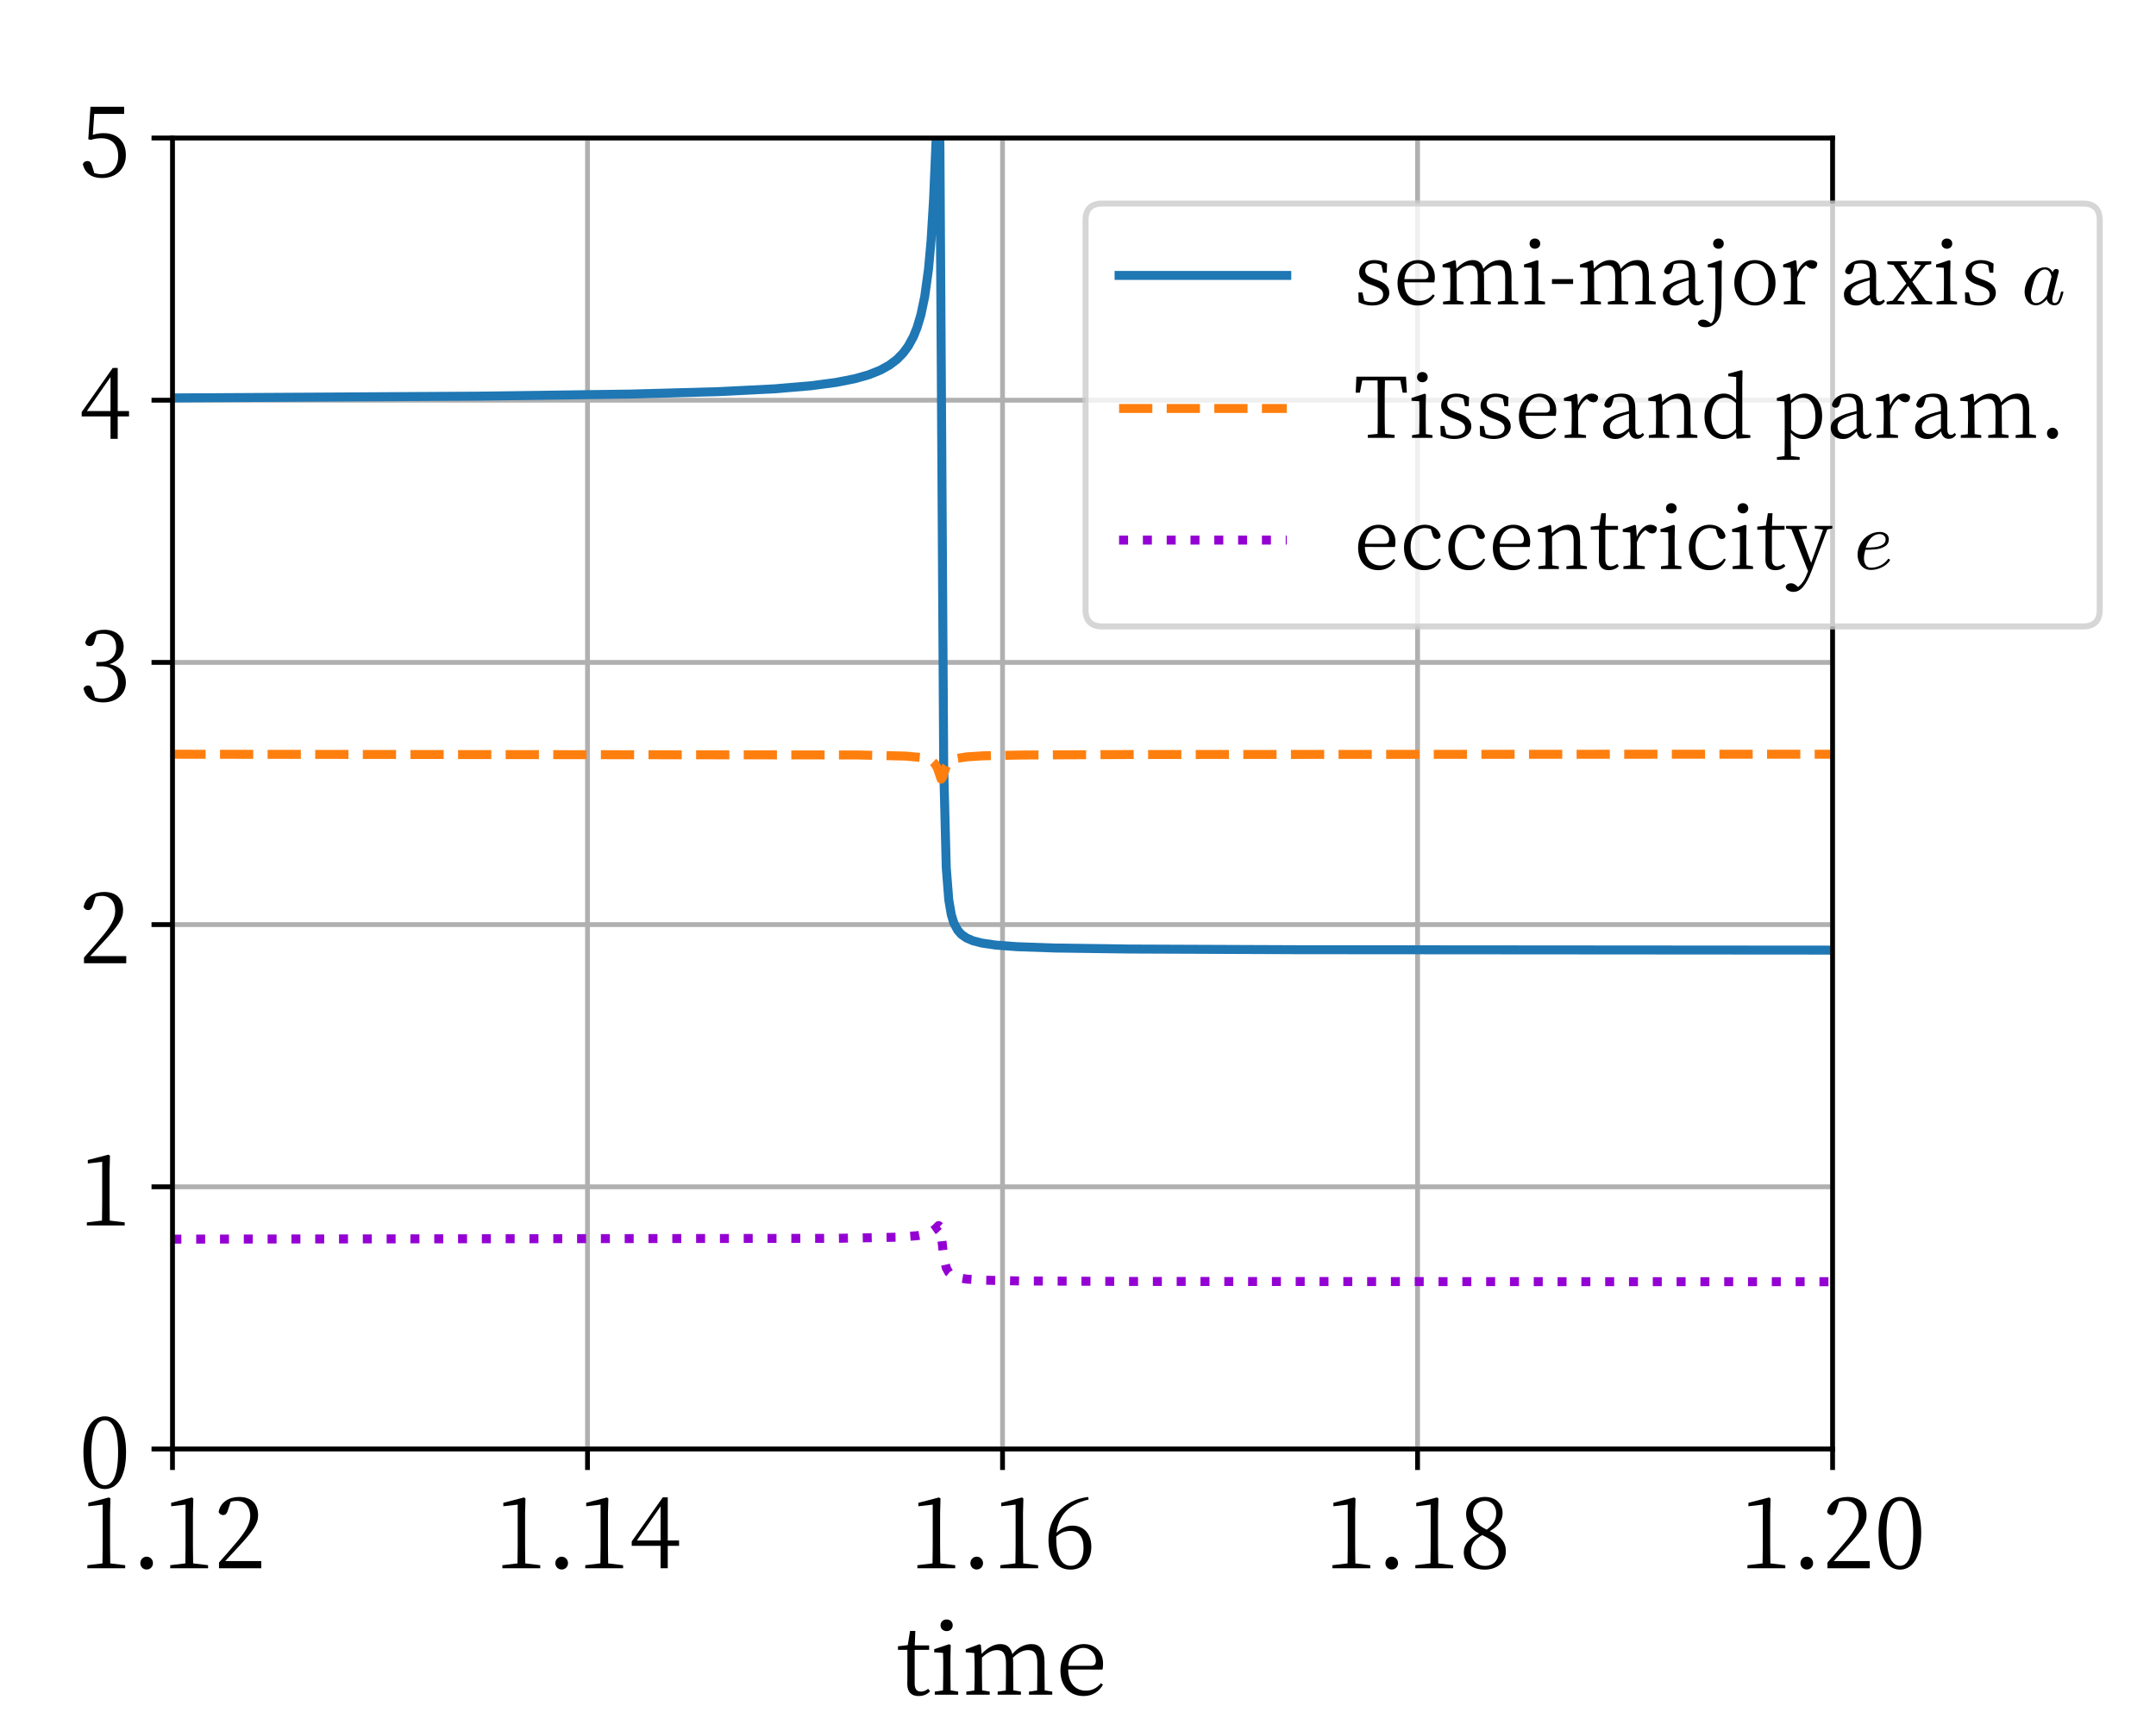 <?xml version="1.0" encoding="utf-8" standalone="no"?>
<!DOCTYPE svg PUBLIC "-//W3C//DTD SVG 1.1//EN"
  "http://www.w3.org/Graphics/SVG/1.1/DTD/svg11.dtd">
<!-- Created with matplotlib (https://matplotlib.org/) -->
<svg height="288pt" version="1.1" viewBox="0 0 360 288" width="360pt" xmlns="http://www.w3.org/2000/svg" xmlns:xlink="http://www.w3.org/1999/xlink">
 <defs>
  <style type="text/css">*{stroke-linecap:butt;stroke-linejoin:round;}</style>
 </defs>
 <g id="figure_1">
  <g id="patch_1">
   <path d="M 0 288 
L 360 288 
L 360 0 
L 0 0 
z
" style="fill:#ffffff;"/>
  </g>
  <g id="axes_1">
   <g id="patch_2">
    <path d="M 28.8 241.92 
L 306 241.92 
L 306 23.04 
L 28.8 23.04 
z
" style="fill:#ffffff;"/>
   </g>
   <g id="matplotlib.axis_1">
    <g id="xtick_1">
     <g id="line2d_1">
      <path clip-path="url(#pef158d68c6)" d="M 28.8 241.92 
L 28.8 23.04 
" style="fill:none;stroke:#b0b0b0;stroke-linecap:square;stroke-width:0.8;"/>
     </g>
     <g id="line2d_2">
      <defs>
       <path d="M 0 0 
L 0 3.5 
" id="mef0de78841" style="stroke:#000000;stroke-width:0.8;"/>
      </defs>
      <g>
       <use style="stroke:#000000;stroke-width:0.8;" x="28.8" xlink:href="#mef0de78841" y="241.92"/>
      </g>
     </g>
     <g id="text_1">
      <!-- 1.12 -->
      <g transform="translate(13.255 261.832)scale(0.16 -0.16)">
       <defs>
        <path d="M 32.203 5.094 
C 32.094 11.094 32 17 32 22.906 
L 32 57.203 
L 32.406 72.797 
L 30.906 73.906 
L 9.297 68.297 
L 9.297 64.703 
L 24.297 66.406 
L 24.297 22.906 
C 24.297 17 24.203 11.094 24.094 5.094 
L 8.297 3.203 
L 8.297 0 
L 47.797 0 
L 47.797 3.203 
z
" id="SourceHanSerifJP-Regular-49"/>
        <path d="M 16.297 -1.297 
C 20.094 -1.297 22.906 1.703 22.906 5.297 
C 22.906 9 20.094 12.094 16.297 12.094 
C 12.5 12.094 9.703 9 9.703 5.297 
C 9.703 1.703 12.5 -1.297 16.297 -1.297 
z
" id="SourceHanSerifJP-Regular-46"/>
        <path d="M 11.797 7.5 
C 17.297 13.5 22.5 19 25.297 22.094 
C 41 39.094 46.094 46.094 46.094 55.297 
C 46.094 66.594 39.797 74.406 26.297 74.406 
C 15.906 74.406 6.594 69.094 4.906 58.594 
C 6 56.703 7.5 55.5 9.703 55.5 
C 12.297 55.5 13.797 57.406 15 61.703 
L 17.5 69.406 
C 19.906 70.094 22.203 70.297 24.094 70.297 
C 32.703 70.297 37.906 64 37.906 54.797 
C 37.906 46.297 33.203 38.203 22.5 25.797 
C 17.703 20.203 11.594 13 5.297 6 
L 5.297 0 
L 49.406 0 
L 49.406 7.5 
z
" id="SourceHanSerifJP-Regular-50"/>
       </defs>
       <use xlink:href="#SourceHanSerifJP-Regular-49"/>
       <use x="53.9" xlink:href="#SourceHanSerifJP-Regular-46"/>
       <use x="86.5" xlink:href="#SourceHanSerifJP-Regular-49"/>
       <use x="140.4" xlink:href="#SourceHanSerifJP-Regular-50"/>
      </g>
     </g>
    </g>
    <g id="xtick_2">
     <g id="line2d_3">
      <path clip-path="url(#pef158d68c6)" d="M 98.1 241.92 
L 98.1 23.04 
" style="fill:none;stroke:#b0b0b0;stroke-linecap:square;stroke-width:0.8;"/>
     </g>
     <g id="line2d_4">
      <g>
       <use style="stroke:#000000;stroke-width:0.8;" x="98.1" xlink:href="#mef0de78841" y="241.92"/>
      </g>
     </g>
     <g id="text_2">
      <!-- 1.14 -->
      <g transform="translate(82.555 261.832)scale(0.16 -0.16)">
       <defs>
        <path d="M 8.297 29 
L 33 64.5 
L 33 29 
z
M 52.297 29 
L 40.5 29 
L 40.5 74 
L 35.297 74 
L 2.906 28 
L 2.906 23.406 
L 33 23.406 
L 33 0 
L 40.5 0 
L 40.5 23.406 
L 52.297 23.406 
z
" id="SourceHanSerifJP-Regular-52"/>
       </defs>
       <use xlink:href="#SourceHanSerifJP-Regular-49"/>
       <use x="53.9" xlink:href="#SourceHanSerifJP-Regular-46"/>
       <use x="86.5" xlink:href="#SourceHanSerifJP-Regular-49"/>
       <use x="140.4" xlink:href="#SourceHanSerifJP-Regular-52"/>
      </g>
     </g>
    </g>
    <g id="xtick_3">
     <g id="line2d_5">
      <path clip-path="url(#pef158d68c6)" d="M 167.4 241.92 
L 167.4 23.04 
" style="fill:none;stroke:#b0b0b0;stroke-linecap:square;stroke-width:0.8;"/>
     </g>
     <g id="line2d_6">
      <g>
       <use style="stroke:#000000;stroke-width:0.8;" x="167.4" xlink:href="#mef0de78841" y="241.92"/>
      </g>
     </g>
     <g id="text_3">
      <!-- 1.16 -->
      <g transform="translate(151.855 261.832)scale(0.16 -0.16)">
       <defs>
        <path d="M 27.797 2.594 
C 18.406 2.594 12.797 12.5 12.797 30.797 
C 12.797 31.5 12.797 32.297 12.797 33 
C 17.406 37.5 22.703 39 27.797 39 
C 35.906 39 41.297 33.5 41.297 21.203 
C 41.297 8.906 35.906 2.594 27.797 2.594 
z
M 46.094 74.406 
C 19.5 71.203 4.703 52 4.703 29.594 
C 4.703 10.203 13.406 -1.406 27.594 -1.406 
C 40.297 -1.406 49.406 7.406 49.406 22.594 
C 49.406 36 41.406 44.5 29.703 44.5 
C 23.594 44.5 17.797 41.797 13.094 36.906 
C 15 54.906 25.594 66.906 46.594 71.703 
z
" id="SourceHanSerifJP-Regular-54"/>
       </defs>
       <use xlink:href="#SourceHanSerifJP-Regular-49"/>
       <use x="53.9" xlink:href="#SourceHanSerifJP-Regular-46"/>
       <use x="86.5" xlink:href="#SourceHanSerifJP-Regular-49"/>
       <use x="140.4" xlink:href="#SourceHanSerifJP-Regular-54"/>
      </g>
     </g>
    </g>
    <g id="xtick_4">
     <g id="line2d_7">
      <path clip-path="url(#pef158d68c6)" d="M 236.7 241.92 
L 236.7 23.04 
" style="fill:none;stroke:#b0b0b0;stroke-linecap:square;stroke-width:0.8;"/>
     </g>
     <g id="line2d_8">
      <g>
       <use style="stroke:#000000;stroke-width:0.8;" x="236.7" xlink:href="#mef0de78841" y="241.92"/>
      </g>
     </g>
     <g id="text_4">
      <!-- 1.18 -->
      <g transform="translate(221.155 261.832)scale(0.16 -0.16)">
       <defs>
        <path d="M 27.203 2.5 
C 18.297 2.5 12.5 8.594 12.5 17.406 
C 12.5 25.203 16.203 29.797 24.203 34.594 
C 37.297 28.594 41.297 23.594 41.297 16.594 
C 41.297 8.297 35.797 2.5 27.203 2.5 
z
M 14.594 58 
C 14.594 65.703 20.406 70.297 27 70.297 
C 34.594 70.297 38.797 64.406 38.797 57.594 
C 38.797 50.297 36.094 45.5 28.906 40.297 
C 17.5 45.703 14.594 51.703 14.594 58 
z
M 32.094 38.797 
C 42.5 44.5 45.5 51.5 45.5 57.5 
C 45.5 67.297 38.406 74.406 27.203 74.406 
C 16.203 74.406 7.406 67.5 7.406 56.703 
C 7.406 48.297 11.406 41.297 21 36.203 
C 10.5 31 5 25 5 16.594 
C 5 5.094 13.797 -1.406 27 -1.406 
C 39.594 -1.406 48.906 6.297 48.906 17.594 
C 48.906 27.203 43.906 33.297 32.094 38.797 
z
" id="SourceHanSerifJP-Regular-56"/>
       </defs>
       <use xlink:href="#SourceHanSerifJP-Regular-49"/>
       <use x="53.9" xlink:href="#SourceHanSerifJP-Regular-46"/>
       <use x="86.5" xlink:href="#SourceHanSerifJP-Regular-49"/>
       <use x="140.4" xlink:href="#SourceHanSerifJP-Regular-56"/>
      </g>
     </g>
    </g>
    <g id="xtick_5">
     <g id="line2d_9">
      <path clip-path="url(#pef158d68c6)" d="M 306 241.92 
L 306 23.04 
" style="fill:none;stroke:#b0b0b0;stroke-linecap:square;stroke-width:0.8;"/>
     </g>
     <g id="line2d_10">
      <g>
       <use style="stroke:#000000;stroke-width:0.8;" x="306" xlink:href="#mef0de78841" y="241.92"/>
      </g>
     </g>
     <g id="text_5">
      <!-- 1.20 -->
      <g transform="translate(290.455 261.832)scale(0.16 -0.16)">
       <defs>
        <path d="M 13 37.094 
C 13 63 19.906 70.297 27.094 70.297 
C 34.094 70.297 40.906 63 40.906 37.094 
C 40.906 10 34.094 2.594 27.094 2.594 
C 19.906 2.594 13 9.906 13 37.094 
z
M 27.094 74.406 
C 15.703 74.406 4.703 64.203 4.703 37.094 
C 4.703 8.797 15.703 -1.406 27.094 -1.406 
C 38.406 -1.406 49.203 8.797 49.203 37.094 
C 49.203 64.203 38.406 74.406 27.094 74.406 
z
" id="SourceHanSerifJP-Regular-48"/>
       </defs>
       <use xlink:href="#SourceHanSerifJP-Regular-49"/>
       <use x="53.9" xlink:href="#SourceHanSerifJP-Regular-46"/>
       <use x="86.5" xlink:href="#SourceHanSerifJP-Regular-50"/>
       <use x="140.4" xlink:href="#SourceHanSerifJP-Regular-48"/>
      </g>
     </g>
    </g>
    <g id="text_6">
     <!-- time -->
     <g transform="translate(149.768 282.938)scale(0.16 -0.16)">
      <defs>
       <path d="M 32.594 6.094 
C 29.797 4.094 27.594 3.203 25 3.203 
C 20.906 3.203 18.5 5.703 18.5 11.594 
L 18.5 46.797 
L 33.594 46.797 
L 33.594 51.406 
L 18.594 51.406 
L 19.203 66.5 
L 13.703 66.5 
L 11.297 51.703 
L 1.094 50.5 
L 1.094 46.797 
L 10.906 46.797 
L 10.906 19.906 
C 10.906 16 10.797 13.703 10.797 11.203 
C 10.797 2.703 15 -1.406 22.594 -1.406 
C 27.703 -1.406 31.797 0.406 34.594 3.594 
z
" id="SourceHanSerifJP-Regular-116"/>
       <path d="M 16.406 66.297 
C 20 66.297 22.797 68.797 22.797 72.406 
C 22.797 76.094 20 78.5 16.406 78.5 
C 12.906 78.5 10.094 76.094 10.094 72.406 
C 10.094 68.797 12.906 66.297 16.406 66.297 
z
M 20.594 4.5 
C 20.5 10 20.406 17.703 20.406 22.797 
L 20.406 37.5 
L 20.703 51.703 
L 19.203 52.703 
L 3.5 47.5 
L 3.5 44.203 
L 12.703 43.594 
C 12.906 38.594 12.906 34.594 12.906 28.406 
L 12.906 22.797 
C 12.906 17.703 12.797 10 12.703 4.5 
L 4.094 3.203 
L 4.094 0 
L 28.5 0 
L 28.5 3.203 
z
" id="SourceHanSerifJP-Regular-105"/>
       <path d="M 86.297 4.5 
C 86.203 10 86.094 17.594 86.094 22.797 
L 86.094 34 
C 86.094 47.5 81 52.797 72.406 52.797 
C 65.406 52.797 58.297 49.406 52.5 42.297 
C 50.797 49.703 46.5 52.797 39.797 52.797 
C 33.203 52.797 26.203 48.797 20.5 42.5 
L 19.703 51.703 
L 18.297 52.703 
L 3.906 47.406 
L 3.906 44.203 
L 12.797 43.5 
C 13 38.906 13.203 34.703 13.203 28.297 
L 13.203 22.797 
C 13.203 17.703 13.094 10 12.906 4.406 
L 4.5 3.203 
L 4.5 0 
L 28.906 0 
L 28.906 3.203 
L 21 4.5 
C 20.906 10 20.797 17.703 20.797 22.797 
L 20.797 38.703 
C 27 44.406 31.703 46.5 36.594 46.5 
C 42.797 46.5 45.906 43 45.906 32.797 
L 45.906 22.797 
C 45.906 17.594 45.797 9.906 45.703 4.406 
L 37.203 3.203 
L 37.203 0 
L 61.5 0 
L 61.5 3.203 
L 53.594 4.5 
C 53.5 10 53.406 17.594 53.406 22.797 
L 53.406 33.203 
C 53.406 35.094 53.297 36.906 53.094 38.5 
C 59.297 44.594 64.297 46.5 69 46.5 
C 75.297 46.5 78.594 43.406 78.594 33 
L 78.594 22.797 
C 78.594 17.594 78.5 10 78.406 4.406 
L 69.906 3.203 
L 69.906 0 
L 94.203 0 
L 94.203 3.203 
z
" id="SourceHanSerifJP-Regular-109"/>
       <path d="M 13.297 30.094 
C 14.5 42.797 21.797 48.797 29.094 48.797 
C 36.797 48.797 42.094 42.5 42.094 35.5 
C 42.094 32.297 41.094 30.094 36.703 30.094 
z
M 48.906 26.203 
C 49.406 27.703 49.594 29.797 49.594 32.406 
C 49.594 44.906 41.203 52.797 29.594 52.797 
C 16.406 52.797 5.094 42.094 5.094 25.406 
C 5.094 8.297 15.203 -1.406 29.203 -1.406 
C 38.5 -1.406 45.406 3.203 49.5 10.406 
L 47.406 12 
C 43.5 7.297 38.797 4.203 31.703 4.203 
C 21.094 4.203 13.297 11.5 13.203 26.297 
z
" id="SourceHanSerifJP-Regular-101"/>
      </defs>
      <use xlink:href="#SourceHanSerifJP-Regular-116"/>
      <use x="35.4" xlink:href="#SourceHanSerifJP-Regular-105"/>
      <use x="67.9" xlink:href="#SourceHanSerifJP-Regular-109"/>
      <use x="165.5" xlink:href="#SourceHanSerifJP-Regular-101"/>
     </g>
    </g>
   </g>
   <g id="matplotlib.axis_2">
    <g id="ytick_1">
     <g id="line2d_11">
      <path clip-path="url(#pef158d68c6)" d="M 28.8 241.92 
L 306 241.92 
" style="fill:none;stroke:#b0b0b0;stroke-linecap:square;stroke-width:0.8;"/>
     </g>
     <g id="line2d_12">
      <defs>
       <path d="M 0 0 
L -3.5 0 
" id="m715f89137c" style="stroke:#000000;stroke-width:0.8;"/>
      </defs>
      <g>
       <use style="stroke:#000000;stroke-width:0.8;" x="28.8" xlink:href="#m715f89137c" y="241.92"/>
      </g>
     </g>
     <g id="text_7">
      <!-- 0 -->
      <g transform="translate(13.175 248.376)scale(0.16 -0.16)">
       <use xlink:href="#SourceHanSerifJP-Regular-48"/>
      </g>
     </g>
    </g>
    <g id="ytick_2">
     <g id="line2d_13">
      <path clip-path="url(#pef158d68c6)" d="M 28.8 198.144 
L 306 198.144 
" style="fill:none;stroke:#b0b0b0;stroke-linecap:square;stroke-width:0.8;"/>
     </g>
     <g id="line2d_14">
      <g>
       <use style="stroke:#000000;stroke-width:0.8;" x="28.8" xlink:href="#m715f89137c" y="198.144"/>
      </g>
     </g>
     <g id="text_8">
      <!-- 1 -->
      <g transform="translate(13.175 204.6)scale(0.16 -0.16)">
       <use xlink:href="#SourceHanSerifJP-Regular-49"/>
      </g>
     </g>
    </g>
    <g id="ytick_3">
     <g id="line2d_15">
      <path clip-path="url(#pef158d68c6)" d="M 28.8 154.368 
L 306 154.368 
" style="fill:none;stroke:#b0b0b0;stroke-linecap:square;stroke-width:0.8;"/>
     </g>
     <g id="line2d_16">
      <g>
       <use style="stroke:#000000;stroke-width:0.8;" x="28.8" xlink:href="#m715f89137c" y="154.368"/>
      </g>
     </g>
     <g id="text_9">
      <!-- 2 -->
      <g transform="translate(13.175 160.824)scale(0.16 -0.16)">
       <use xlink:href="#SourceHanSerifJP-Regular-50"/>
      </g>
     </g>
    </g>
    <g id="ytick_4">
     <g id="line2d_17">
      <path clip-path="url(#pef158d68c6)" d="M 28.8 110.592 
L 306 110.592 
" style="fill:none;stroke:#b0b0b0;stroke-linecap:square;stroke-width:0.8;"/>
     </g>
     <g id="line2d_18">
      <g>
       <use style="stroke:#000000;stroke-width:0.8;" x="28.8" xlink:href="#m715f89137c" y="110.592"/>
      </g>
     </g>
     <g id="text_10">
      <!-- 3 -->
      <g transform="translate(13.175 117.048)scale(0.16 -0.16)">
       <defs>
        <path d="M 18.594 69.5 
C 21 70.094 23.094 70.297 25.094 70.297 
C 33.906 70.297 38.906 65.203 38.906 56.094 
C 38.906 46.406 32.5 40.797 22.5 40.797 
L 18.203 40.797 
L 18.203 36.297 
L 23.297 36.297 
C 35.094 36.297 40.906 29.797 40.906 19.594 
C 40.906 9.703 34.797 2.594 24 2.594 
C 21.703 2.594 19.297 2.906 16.797 3.703 
L 14.906 9.906 
C 13.594 14.297 12.5 16.297 9.5 16.297 
C 7.406 16.297 5.797 15.203 4.797 13.203 
C 7 3 14.906 -1.406 25.203 -1.406 
C 39.297 -1.406 49 7.297 49 19.203 
C 49 29.203 43.297 36.406 31.703 38.5 
C 41.297 41.5 46.703 48.297 46.703 56.594 
C 46.703 67.297 38.906 74.406 26.594 74.406 
C 17.094 74.406 8.797 70.094 6.594 60.906 
C 7.5 58.297 9.203 57.406 11.297 57.406 
C 14.5 57.406 15.703 59.203 16.703 63.297 
z
" id="SourceHanSerifJP-Regular-51"/>
       </defs>
       <use xlink:href="#SourceHanSerifJP-Regular-51"/>
      </g>
     </g>
    </g>
    <g id="ytick_5">
     <g id="line2d_19">
      <path clip-path="url(#pef158d68c6)" d="M 28.8 66.816 
L 306 66.816 
" style="fill:none;stroke:#b0b0b0;stroke-linecap:square;stroke-width:0.8;"/>
     </g>
     <g id="line2d_20">
      <g>
       <use style="stroke:#000000;stroke-width:0.8;" x="28.8" xlink:href="#m715f89137c" y="66.816"/>
      </g>
     </g>
     <g id="text_11">
      <!-- 4 -->
      <g transform="translate(13.175 73.272)scale(0.16 -0.16)">
       <use xlink:href="#SourceHanSerifJP-Regular-52"/>
      </g>
     </g>
    </g>
    <g id="ytick_6">
     <g id="line2d_21">
      <path clip-path="url(#pef158d68c6)" d="M 28.8 23.04 
L 306 23.04 
" style="fill:none;stroke:#b0b0b0;stroke-linecap:square;stroke-width:0.8;"/>
     </g>
     <g id="line2d_22">
      <g>
       <use style="stroke:#000000;stroke-width:0.8;" x="28.8" xlink:href="#m715f89137c" y="23.04"/>
      </g>
     </g>
     <g id="text_12">
      <!-- 5 -->
      <g transform="translate(13.175 29.496)scale(0.16 -0.16)">
       <defs>
        <path d="M 16 65.5 
L 47.203 65.5 
L 47.203 72.906 
L 12.094 72.906 
L 9.797 39 
L 12.594 38.406 
C 16 39.594 19.906 40.094 23.5 40.094 
C 34 40.094 41 33.703 41 21.703 
C 41 10.094 34.797 2.594 23.594 2.594 
C 20.906 2.594 18.594 3 16.094 3.703 
L 14.094 10.203 
C 12.797 14.906 11.594 16.297 8.797 16.297 
C 6.594 16.297 4.906 15.203 4.094 13 
C 6.406 3.406 13.5 -1.406 24.094 -1.406 
C 39.203 -1.406 49 8.5 49 22.594 
C 49 37.203 39.594 45.406 25.797 45.406 
C 21.703 45.406 18.094 44.797 14.5 43.594 
z
" id="SourceHanSerifJP-Regular-53"/>
       </defs>
       <use xlink:href="#SourceHanSerifJP-Regular-53"/>
      </g>
     </g>
    </g>
   </g>
   <g id="line2d_23">
    <path clip-path="url(#pef158d68c6)" d="M 28.783 66.436 
L 79.751 66.14 
L 105.341 65.791 
L 119.934 65.389 
L 129.239 64.924 
L 135.372 64.408 
L 139.602 63.85 
L 142.774 63.221 
L 145.101 62.557 
L 147.004 61.792 
L 148.485 60.973 
L 149.754 60.017 
L 150.811 58.939 
L 151.657 57.788 
L 152.503 56.238 
L 153.137 54.668 
L 153.772 52.545 
L 154.406 49.523 
L 155.041 44.898 
L 155.464 40.214 
L 155.887 33.245 
L 156.733 13.236 
L 156.944 24.522 
L 157.579 128.245 
L 158.002 144.867 
L 158.424 150.253 
L 158.847 152.719 
L 159.27 154.101 
L 159.905 155.302 
L 160.539 156.013 
L 161.385 156.604 
L 162.443 157.06 
L 163.923 157.445 
L 166.25 157.785 
L 169.845 158.057 
L 176.189 158.278 
L 188.456 158.445 
L 216.795 158.561 
L 304.139 158.626 
L 306.042 158.627 
L 306.042 158.627 
" style="fill:none;stroke:#1f77b4;stroke-linecap:square;stroke-width:1.5;"/>
   </g>
   <g id="line2d_24">
    <path clip-path="url(#pef158d68c6)" d="M 28.783 125.925 
L 143.197 126.049 
L 151.234 126.233 
L 153.772 126.465 
L 155.041 126.774 
L 155.675 127.103 
L 156.098 127.499 
L 156.521 128.229 
L 157.156 130.081 
L 157.367 129.8 
L 158.002 127.931 
L 158.424 127.343 
L 159.059 126.896 
L 159.905 126.603 
L 161.385 126.365 
L 164.135 126.188 
L 170.479 126.057 
L 188.667 125.972 
L 268.186 125.928 
L 306.042 125.923 
L 306.042 125.923 
" style="fill:none;stroke:#ff7f0e;stroke-dasharray:5.55,2.4;stroke-dashoffset:0;stroke-width:1.5;"/>
   </g>
   <g id="line2d_25">
    <path clip-path="url(#pef158d68c6)" d="M 28.783 206.88 
L 139.602 206.749 
L 149.754 206.56 
L 153.137 206.308 
L 154.618 206.02 
L 155.464 205.684 
L 156.098 205.229 
L 156.733 204.616 
L 156.944 204.817 
L 157.156 206 
L 157.579 209.84 
L 158.002 211.674 
L 158.424 212.445 
L 159.059 212.976 
L 159.905 213.302 
L 161.385 213.554 
L 164.135 213.734 
L 170.268 213.862 
L 188.033 213.943 
L 268.186 213.985 
L 306.042 213.988 
L 306.042 213.988 
" style="fill:none;stroke:#9400d3;stroke-dasharray:1.5,2.475;stroke-dashoffset:0;stroke-width:1.5;"/>
   </g>
   <g id="patch_3">
    <path d="M 28.8 241.92 
L 28.8 23.04 
" style="fill:none;stroke:#000000;stroke-linecap:square;stroke-linejoin:miter;stroke-width:0.8;"/>
   </g>
   <g id="patch_4">
    <path d="M 306 241.92 
L 306 23.04 
" style="fill:none;stroke:#000000;stroke-linecap:square;stroke-linejoin:miter;stroke-width:0.8;"/>
   </g>
   <g id="patch_5">
    <path d="M 28.8 241.92 
L 306 241.92 
" style="fill:none;stroke:#000000;stroke-linecap:square;stroke-linejoin:miter;stroke-width:0.8;"/>
   </g>
   <g id="patch_6">
    <path d="M 28.8 23.04 
L 306 23.04 
" style="fill:none;stroke:#000000;stroke-linecap:square;stroke-linejoin:miter;stroke-width:0.8;"/>
   </g>
   <g id="legend_1">
    <g id="patch_7">
     <path d="M 184.06 104.588 
L 347.805 104.588 
Q 350.605 104.588 350.605 101.788 
L 350.605 36.784 
Q 350.605 33.984 347.805 33.984 
L 184.06 33.984 
Q 181.26 33.984 181.26 36.784 
L 181.26 101.788 
Q 181.26 104.588 184.06 104.588 
z
" style="fill:#ffffff;opacity:0.8;stroke:#cccccc;stroke-linejoin:miter;"/>
    </g>
    <g id="line2d_26">
     <path d="M 186.86 45.982 
L 214.86 45.982 
" style="fill:none;stroke:#1f77b4;stroke-linecap:square;stroke-width:1.5;"/>
    </g>
    <g id="line2d_27"/>
    <g id="text_13">
     <!-- semi-major axis $a$ -->
     <g transform="translate(226.06 50.882)scale(0.14 -0.14)">
      <defs>
       <path d="M 23.797 30.5 
C 16.406 33.297 13.594 35.406 13.594 40.5 
C 13.594 45.406 17.297 48.797 24.594 48.797 
C 27.5 48.797 30.297 48.094 33 46.594 
L 34.797 37.703 
L 39.203 37.703 
L 39.594 48.5 
C 34.797 51.297 30.406 52.797 24.594 52.797 
C 12.797 52.797 6.297 46 6.297 38.203 
C 6.297 30.797 11.5 26.594 19.5 23.703 
L 24.5 21.797 
C 31.797 19.094 34.906 16.594 34.906 11.703 
C 34.906 6.297 30.703 2.594 21.797 2.594 
C 18.094 2.594 15.094 3.297 12.406 4.5 
L 10.203 14.203 
L 5.406 14.203 
L 5.797 2.5 
C 11.094 0 15.797 -1.406 21.797 -1.406 
C 35.406 -1.406 42.297 5.797 42.297 13.703 
C 42.297 20.406 38.297 25.203 27.703 29.094 
z
" id="SourceHanSerifJP-Regular-115"/>
       <path d="M 4.297 24.297 
L 29.5 24.297 
L 29.5 30.094 
L 4.297 30.094 
z
" id="SourceHanSerifJP-Regular-45"/>
       <path d="M 36 11.406 
C 29.594 6.297 26.703 4.5 22.5 4.5 
C 17.094 4.5 13.297 7.203 13.297 13.203 
C 13.297 17.203 15.094 21.406 24.797 25.094 
C 27.5 26.203 31.906 27.594 36 28.703 
z
M 52.406 5.906 
C 50.906 4.297 49.703 3.5 47.906 3.5 
C 45.203 3.5 43.594 5.297 43.594 11.094 
L 43.594 34.797 
C 43.594 47.797 38.203 52.797 27.094 52.797 
C 16.5 52.797 8.703 47.906 6.594 39.703 
C 6.797 37.297 8.5 35.906 11 35.906 
C 13.594 35.906 15.094 37.406 15.906 40.297 
L 18.094 47.703 
C 20.703 48.594 23 48.797 25.094 48.797 
C 32.703 48.797 36 46.094 36 35.094 
L 36 31.906 
C 31.406 30.906 26.594 29.5 22.703 28.297 
C 9.094 23.406 5.203 18.5 5.203 11.797 
C 5.203 3.203 11.594 -1.406 19.594 -1.406 
C 26.094 -1.406 30.094 1.5 36.203 7.703 
C 37.094 2.203 40.297 -1.203 45.406 -1.203 
C 48.906 -1.203 51.703 0.203 54.094 3.797 
z
" id="SourceHanSerifJP-Regular-97"/>
       <path d="M 3.5 47.5 
L 3.5 44.203 
L 12.406 43.594 
C 12.594 38.906 12.703 34.703 12.703 28.297 
L 12.703 10.5 
C 12.703 -5.5 12.203 -14.797 10 -19.297 
C 9.297 -20.906 8.406 -22 7.406 -22.703 
L 4.906 -21 
C 2.203 -19 0 -18.203 -2.5 -18.203 
C -5.406 -18.203 -7.406 -19.5 -8.297 -22.094 
C -8 -24.5 -5.406 -27.297 0.797 -27.297 
C 6.594 -27.297 10.297 -25.094 13.906 -21.094 
C 19.203 -15.094 20 -7.406 20 11.797 
L 20 37.5 
L 20.297 51.703 
L 18.906 52.703 
z
M 16.297 78.5 
C 12.703 78.5 9.906 76.094 9.906 72.406 
C 9.906 68.797 12.703 66.297 16.297 66.297 
C 19.797 66.297 22.594 68.797 22.594 72.406 
C 22.594 76.094 19.797 78.5 16.297 78.5 
z
" id="SourceHanSerifJP-Regular-106"/>
       <path d="M 29.703 -1.406 
C 42 -1.406 54.203 7.406 54.203 25.5 
C 54.203 43.703 41.797 52.797 29.703 52.797 
C 17.297 52.797 5.094 43.703 5.094 25.5 
C 5.094 7.406 17.297 -1.406 29.703 -1.406 
z
M 29.703 2.594 
C 19.594 2.594 13.594 10.5 13.594 25.5 
C 13.594 40.406 19.594 48.797 29.703 48.797 
C 39.703 48.797 45.797 40.406 45.797 25.5 
C 45.797 10.5 39.703 2.594 29.703 2.594 
z
" id="SourceHanSerifJP-Regular-111"/>
       <path d="M 19.703 51.703 
L 18.297 52.703 
L 3.906 47.406 
L 3.906 44.203 
L 12.797 43.5 
C 13 38.797 13.203 34.703 13.203 28.297 
L 13.203 22.797 
C 13.203 17.703 13.094 10 12.906 4.406 
L 4.703 3.203 
L 4.703 0 
L 30.203 0 
L 30.203 3.203 
L 21 4.5 
C 20.906 10.094 20.797 17.703 20.797 22.797 
L 20.797 31.906 
C 23.297 38.797 26.5 43.406 31.203 46.5 
L 32.594 45.297 
C 34.594 43.594 36.5 42.406 39 42.406 
C 42.906 42.406 44.594 44.906 44.594 49.203 
C 43.5 51.406 40.203 52.797 37 52.797 
C 30.703 52.797 24.297 47.406 20.703 38.594 
z
" id="SourceHanSerifJP-Regular-114"/>
       <path id="SourceHanSerifJP-Regular-32"/>
       <path d="M 47.594 4.406 
L 31.594 26.906 
L 47.703 46.906 
L 54.203 47.906 
L 54.203 51.406 
L 34.203 51.406 
L 34.203 47.906 
L 41.906 46.703 
L 29.297 30.203 
L 17.703 46.797 
L 25 47.906 
L 25 51.406 
L 1.797 51.406 
L 1.797 47.906 
L 9.203 46.906 
L 24.406 24.906 
L 8.094 4.406 
L 1 3.203 
L 1 0 
L 22.094 0 
L 22.094 3.203 
L 13.594 4.5 
L 26.594 21.797 
L 38.703 4.406 
L 30.297 3.203 
L 30.406 0 
L 55.297 0 
L 55.297 3.203 
z
" id="SourceHanSerifJP-Regular-120"/>
       <path d="M 17.391 -1.125 
Q 11.078 -1.125 7.438 3.641 
Q 3.812 8.406 3.812 14.891 
Q 3.812 21.297 7.125 28.172 
Q 10.453 35.062 16.094 39.625 
Q 21.734 44.188 28.219 44.188 
Q 31.203 44.188 33.547 42.578 
Q 35.891 40.969 37.203 38.188 
Q 38.328 42.188 41.609 42.188 
Q 42.875 42.188 43.719 41.422 
Q 44.578 40.672 44.578 39.406 
Q 44.578 39.109 44.547 38.953 
Q 44.531 38.812 44.484 38.625 
L 37.5 10.688 
Q 36.812 7.719 36.812 5.812 
Q 36.812 1.516 39.703 1.516 
Q 42.828 1.516 44.453 5.484 
Q 46.094 9.469 47.219 14.703 
Q 47.406 15.281 48 15.281 
L 49.219 15.281 
Q 49.609 15.281 49.844 14.938 
Q 50.094 14.594 50.094 14.312 
Q 48.344 7.328 46.266 3.094 
Q 44.188 -1.125 39.5 -1.125 
Q 36.141 -1.125 33.547 0.844 
Q 30.953 2.828 30.328 6.109 
Q 23.875 -1.125 17.391 -1.125 
z
M 17.484 1.516 
Q 21.094 1.516 24.484 4.219 
Q 27.875 6.938 30.328 10.594 
Q 30.422 10.688 30.422 10.891 
L 35.797 32.625 
L 35.891 32.906 
Q 35.297 36.469 33.312 39.031 
Q 31.344 41.609 27.984 41.609 
Q 24.609 41.609 21.703 38.844 
Q 18.797 36.078 16.797 32.328 
Q 14.844 28.328 13.062 21.344 
Q 11.281 14.359 11.281 10.5 
Q 11.281 7.031 12.766 4.266 
Q 14.266 1.516 17.484 1.516 
z
" id="Cmmi10-97"/>
      </defs>
      <use transform="translate(0 0.5)" xlink:href="#SourceHanSerifJP-Regular-115"/>
      <use transform="translate(47 0.5)" xlink:href="#SourceHanSerifJP-Regular-101"/>
      <use transform="translate(101.9 0.5)" xlink:href="#SourceHanSerifJP-Regular-109"/>
      <use transform="translate(199.5 0.5)" xlink:href="#SourceHanSerifJP-Regular-105"/>
      <use transform="translate(232 0.5)" xlink:href="#SourceHanSerifJP-Regular-45"/>
      <use transform="translate(265.8 0.5)" xlink:href="#SourceHanSerifJP-Regular-109"/>
      <use transform="translate(363.4 0.5)" xlink:href="#SourceHanSerifJP-Regular-97"/>
      <use transform="translate(418.6 0.5)" xlink:href="#SourceHanSerifJP-Regular-106"/>
      <use transform="translate(448.7 0.5)" xlink:href="#SourceHanSerifJP-Regular-111"/>
      <use transform="translate(508.1 0.5)" xlink:href="#SourceHanSerifJP-Regular-114"/>
      <use transform="translate(553.5 0.5)" xlink:href="#SourceHanSerifJP-Regular-32"/>
      <use transform="translate(579.3 0.5)" xlink:href="#SourceHanSerifJP-Regular-97"/>
      <use transform="translate(634.5 0.5)" xlink:href="#SourceHanSerifJP-Regular-120"/>
      <use transform="translate(690.9 0.5)" xlink:href="#SourceHanSerifJP-Regular-105"/>
      <use transform="translate(723.4 0.5)" xlink:href="#SourceHanSerifJP-Regular-115"/>
      <use transform="translate(770.4 0.5)" xlink:href="#SourceHanSerifJP-Regular-32"/>
      <use transform="translate(796.2 0.5)" xlink:href="#Cmmi10-97"/>
     </g>
    </g>
    <g id="line2d_28">
     <path d="M 186.86 68.201 
L 214.86 68.201 
" style="fill:none;stroke:#ff7f0e;stroke-dasharray:5.55,2.4;stroke-dashoffset:0;stroke-width:1.5;"/>
    </g>
    <g id="line2d_29"/>
    <g id="text_14">
     <!-- Tisserand param. -->
     <g transform="translate(226.06 73.101)scale(0.14 -0.14)">
      <defs>
       <path d="M 55.406 68.5 
L 58.203 53.906 
L 63.203 53.906 
L 62.203 72.906 
L 3 72.906 
L 2.203 53.906 
L 7.203 53.906 
L 10 68.5 
L 28.297 68.5 
C 28.5 58.906 28.5 49 28.5 39.203 
L 28.5 33.703 
C 28.5 23.906 28.5 14.203 28.297 4.703 
L 16.703 3.594 
L 16.703 0 
L 48.594 0 
L 48.594 3.594 
L 37.094 4.703 
C 36.797 14.297 36.797 24.094 36.797 33.703 
L 36.797 39.203 
C 36.797 49.203 36.797 59 37.094 68.5 
z
" id="SourceHanSerifJP-Regular-84"/>
       <path d="M 54.5 4.5 
C 54.297 10 54.203 17.594 54.203 22.797 
L 54.203 33.203 
C 54.203 47.297 49.594 52.797 40.5 52.797 
C 33.797 52.797 26.297 48.906 20.5 42.5 
L 19.703 51.703 
L 18.297 52.703 
L 3.906 47.406 
L 3.906 44.203 
L 12.797 43.5 
C 13 38.797 13.203 34.594 13.203 28.297 
L 13.203 22.797 
C 13.203 17.703 13.094 10 12.906 4.406 
L 4.5 3.203 
L 4.5 0 
L 28.906 0 
L 28.906 3.203 
L 21 4.5 
C 20.906 10 20.797 17.703 20.797 22.797 
L 20.797 38.594 
C 27.203 44.5 32.297 46.594 37.203 46.594 
C 43.594 46.594 46.594 43.203 46.594 32.797 
L 46.594 22.797 
C 46.594 17.594 46.5 9.906 46.406 4.406 
L 37.906 3.203 
L 37.906 0 
L 62.406 0 
L 62.406 3.203 
z
" id="SourceHanSerifJP-Regular-110"/>
       <path d="M 42.594 10.594 
C 38.094 5.5 34.297 3.594 29.203 3.594 
C 20.094 3.594 13.203 10.297 13.203 25.406 
C 13.203 41.203 20.703 47.797 29.5 47.797 
C 33.5 47.797 37.594 46.297 42.594 41.594 
z
M 50.203 4.297 
L 50.203 64.5 
L 50.5 79.797 
L 49.094 80.703 
L 33.5 76.5 
L 33.5 73.406 
L 42.906 72.594 
L 42.906 45.5 
C 38.203 51 33.203 52.797 28.297 52.797 
C 14.906 52.797 5.094 42 5.094 25.203 
C 5.094 9.594 14.094 -1.406 27.203 -1.406 
C 33.906 -1.406 38.797 1.5 42.797 6.594 
L 43.406 -1 
L 59.797 0 
L 59.797 3.203 
z
" id="SourceHanSerifJP-Regular-100"/>
       <path d="M 20.906 41.297 
C 26.906 46.703 31.406 47.797 35 47.797 
C 43.703 47.797 49.906 40 49.906 25.297 
C 49.906 10.094 42.703 3.703 34.094 3.703 
C 29.594 3.703 25.297 5.297 20.906 9.703 
z
M 19.797 51.703 
L 18.406 52.703 
L 3.906 47.406 
L 3.906 44.203 
L 12.906 43.5 
C 13.203 38.797 13.297 34.594 13.297 28.203 
L 13.297 -3.406 
C 13.297 -9.297 13.203 -15.703 13.094 -21.703 
L 4 -23 
L 4 -26.203 
L 31.094 -26.203 
L 31.094 -23 
L 20.797 -21.703 
C 20.594 -15.594 20.5 -9 20.5 -3.203 
L 20.5 6.094 
C 25.406 0.203 30.797 -1.406 35.797 -1.406 
C 48.594 -1.406 57.906 9.203 57.906 26.094 
C 57.906 42.5 49 52.797 37.297 52.797 
C 31.406 52.797 25.594 50.297 20.406 44.5 
z
" id="SourceHanSerifJP-Regular-112"/>
      </defs>
      <use xlink:href="#SourceHanSerifJP-Regular-84"/>
      <use x="65.3" xlink:href="#SourceHanSerifJP-Regular-105"/>
      <use x="97.8" xlink:href="#SourceHanSerifJP-Regular-115"/>
      <use x="144.8" xlink:href="#SourceHanSerifJP-Regular-115"/>
      <use x="191.8" xlink:href="#SourceHanSerifJP-Regular-101"/>
      <use x="246.7" xlink:href="#SourceHanSerifJP-Regular-114"/>
      <use x="292.1" xlink:href="#SourceHanSerifJP-Regular-97"/>
      <use x="347.3" xlink:href="#SourceHanSerifJP-Regular-110"/>
      <use x="413.1" xlink:href="#SourceHanSerifJP-Regular-100"/>
      <use x="474.8" xlink:href="#SourceHanSerifJP-Regular-32"/>
      <use x="500.6" xlink:href="#SourceHanSerifJP-Regular-112"/>
      <use x="563.6" xlink:href="#SourceHanSerifJP-Regular-97"/>
      <use x="618.8" xlink:href="#SourceHanSerifJP-Regular-114"/>
      <use x="664.2" xlink:href="#SourceHanSerifJP-Regular-97"/>
      <use x="719.4" xlink:href="#SourceHanSerifJP-Regular-109"/>
      <use x="817" xlink:href="#SourceHanSerifJP-Regular-46"/>
     </g>
    </g>
    <g id="line2d_30">
     <path d="M 186.86 90.168 
L 214.86 90.168 
" style="fill:none;stroke:#9400d3;stroke-dasharray:1.5,2.475;stroke-dashoffset:0;stroke-width:1.5;"/>
    </g>
    <g id="line2d_31"/>
    <g id="text_15">
     <!-- eccentricity $e$ -->
     <g transform="translate(226.06 95.068)scale(0.14 -0.14)">
      <defs>
       <path d="M 46.797 12.406 
C 43.203 7.094 37.5 4.203 31.203 4.203 
C 20.406 4.203 12.797 12.406 12.797 26.406 
C 12.797 40.5 20 48.797 30.094 48.797 
C 32.203 48.797 34.5 48.406 36.906 47.594 
L 39.094 40.094 
C 39.797 37.594 41.203 35.797 44.203 35.797 
C 46.594 35.797 48.203 37 48.594 39.5 
C 46.703 47.406 39 52.797 29.797 52.797 
C 16.797 52.797 4.906 42.703 4.906 25.703 
C 4.906 9.094 14.5 -1.406 29.094 -1.406 
C 38.906 -1.406 45.5 3.406 48.906 11.406 
z
" id="SourceHanSerifJP-Regular-99"/>
       <path d="M 55.203 51.406 
L 34.297 51.406 
L 34.297 48.297 
L 44.094 47 
L 29.906 7.297 
L 15.203 47.094 
L 24.797 48.203 
L 24.797 51.406 
L 0 51.406 
L 0 48.297 
L 6.406 47.406 
L 26.203 -2.594 
L 25.297 -4.906 
C 22.797 -11.797 19.297 -17.906 14.203 -21.5 
L 13.406 -20.703 
C 10.797 -18.203 8.703 -17 5.906 -17 
C 3 -17 0.203 -18.297 -0.406 -21 
C -0.297 -24.797 4 -27.297 8.906 -27.297 
C 17 -27.297 23.797 -19.906 30.703 -1.594 
L 49.094 47.094 
L 55.203 48.297 
z
" id="SourceHanSerifJP-Regular-121"/>
       <path d="M 20.125 -1.125 
Q 15.328 -1.125 11.734 1.359 
Q 8.156 3.859 6.266 8.078 
Q 4.391 12.312 4.391 17 
Q 4.391 24.125 7.984 30.391 
Q 11.578 36.672 17.719 40.422 
Q 23.875 44.188 30.906 44.188 
Q 35.203 44.188 38.406 41.969 
Q 41.609 39.75 41.609 35.594 
Q 41.609 29.828 37.016 27.016 
Q 32.422 24.219 26.656 23.562 
Q 20.906 22.906 13.922 22.906 
L 13.625 22.906 
Q 12.016 16.938 12.016 12.703 
Q 12.016 8.25 14.062 4.875 
Q 16.109 1.516 20.312 1.516 
Q 26.266 1.516 31.75 4.25 
Q 37.25 6.984 40.719 11.812 
Q 41.016 12.109 41.5 12.109 
Q 42 12.109 42.5 11.547 
Q 43.016 10.984 43.016 10.5 
Q 43.016 10.109 42.828 9.906 
Q 39.156 4.781 32.953 1.828 
Q 26.766 -1.125 20.125 -1.125 
z
M 14.203 25.484 
Q 20.016 25.484 24.953 26.016 
Q 29.891 26.562 33.891 28.734 
Q 37.891 30.906 37.891 35.5 
Q 37.891 37.359 36.859 38.75 
Q 35.844 40.141 34.203 40.875 
Q 32.562 41.609 30.812 41.609 
Q 26.562 41.609 23.172 39.312 
Q 19.781 37.016 17.578 33.328 
Q 15.375 29.641 14.203 25.484 
z
" id="Cmmi10-101"/>
      </defs>
      <use transform="translate(0 0.5)" xlink:href="#SourceHanSerifJP-Regular-101"/>
      <use transform="translate(54.9 0.5)" xlink:href="#SourceHanSerifJP-Regular-99"/>
      <use transform="translate(107.8 0.5)" xlink:href="#SourceHanSerifJP-Regular-99"/>
      <use transform="translate(160.7 0.5)" xlink:href="#SourceHanSerifJP-Regular-101"/>
      <use transform="translate(215.6 0.5)" xlink:href="#SourceHanSerifJP-Regular-110"/>
      <use transform="translate(281.4 0.5)" xlink:href="#SourceHanSerifJP-Regular-116"/>
      <use transform="translate(316.8 0.5)" xlink:href="#SourceHanSerifJP-Regular-114"/>
      <use transform="translate(362.2 0.5)" xlink:href="#SourceHanSerifJP-Regular-105"/>
      <use transform="translate(394.7 0.5)" xlink:href="#SourceHanSerifJP-Regular-99"/>
      <use transform="translate(447.6 0.5)" xlink:href="#SourceHanSerifJP-Regular-105"/>
      <use transform="translate(480.1 0.5)" xlink:href="#SourceHanSerifJP-Regular-116"/>
      <use transform="translate(515.5 0.5)" xlink:href="#SourceHanSerifJP-Regular-121"/>
      <use transform="translate(570.6 0.5)" xlink:href="#SourceHanSerifJP-Regular-32"/>
      <use transform="translate(596.4 0.5)" xlink:href="#Cmmi10-101"/>
     </g>
    </g>
   </g>
  </g>
 </g>
 <defs>
  <clipPath id="pef158d68c6">
   <rect height="218.88" width="277.2" x="28.8" y="23.04"/>
  </clipPath>
 </defs>
</svg>
